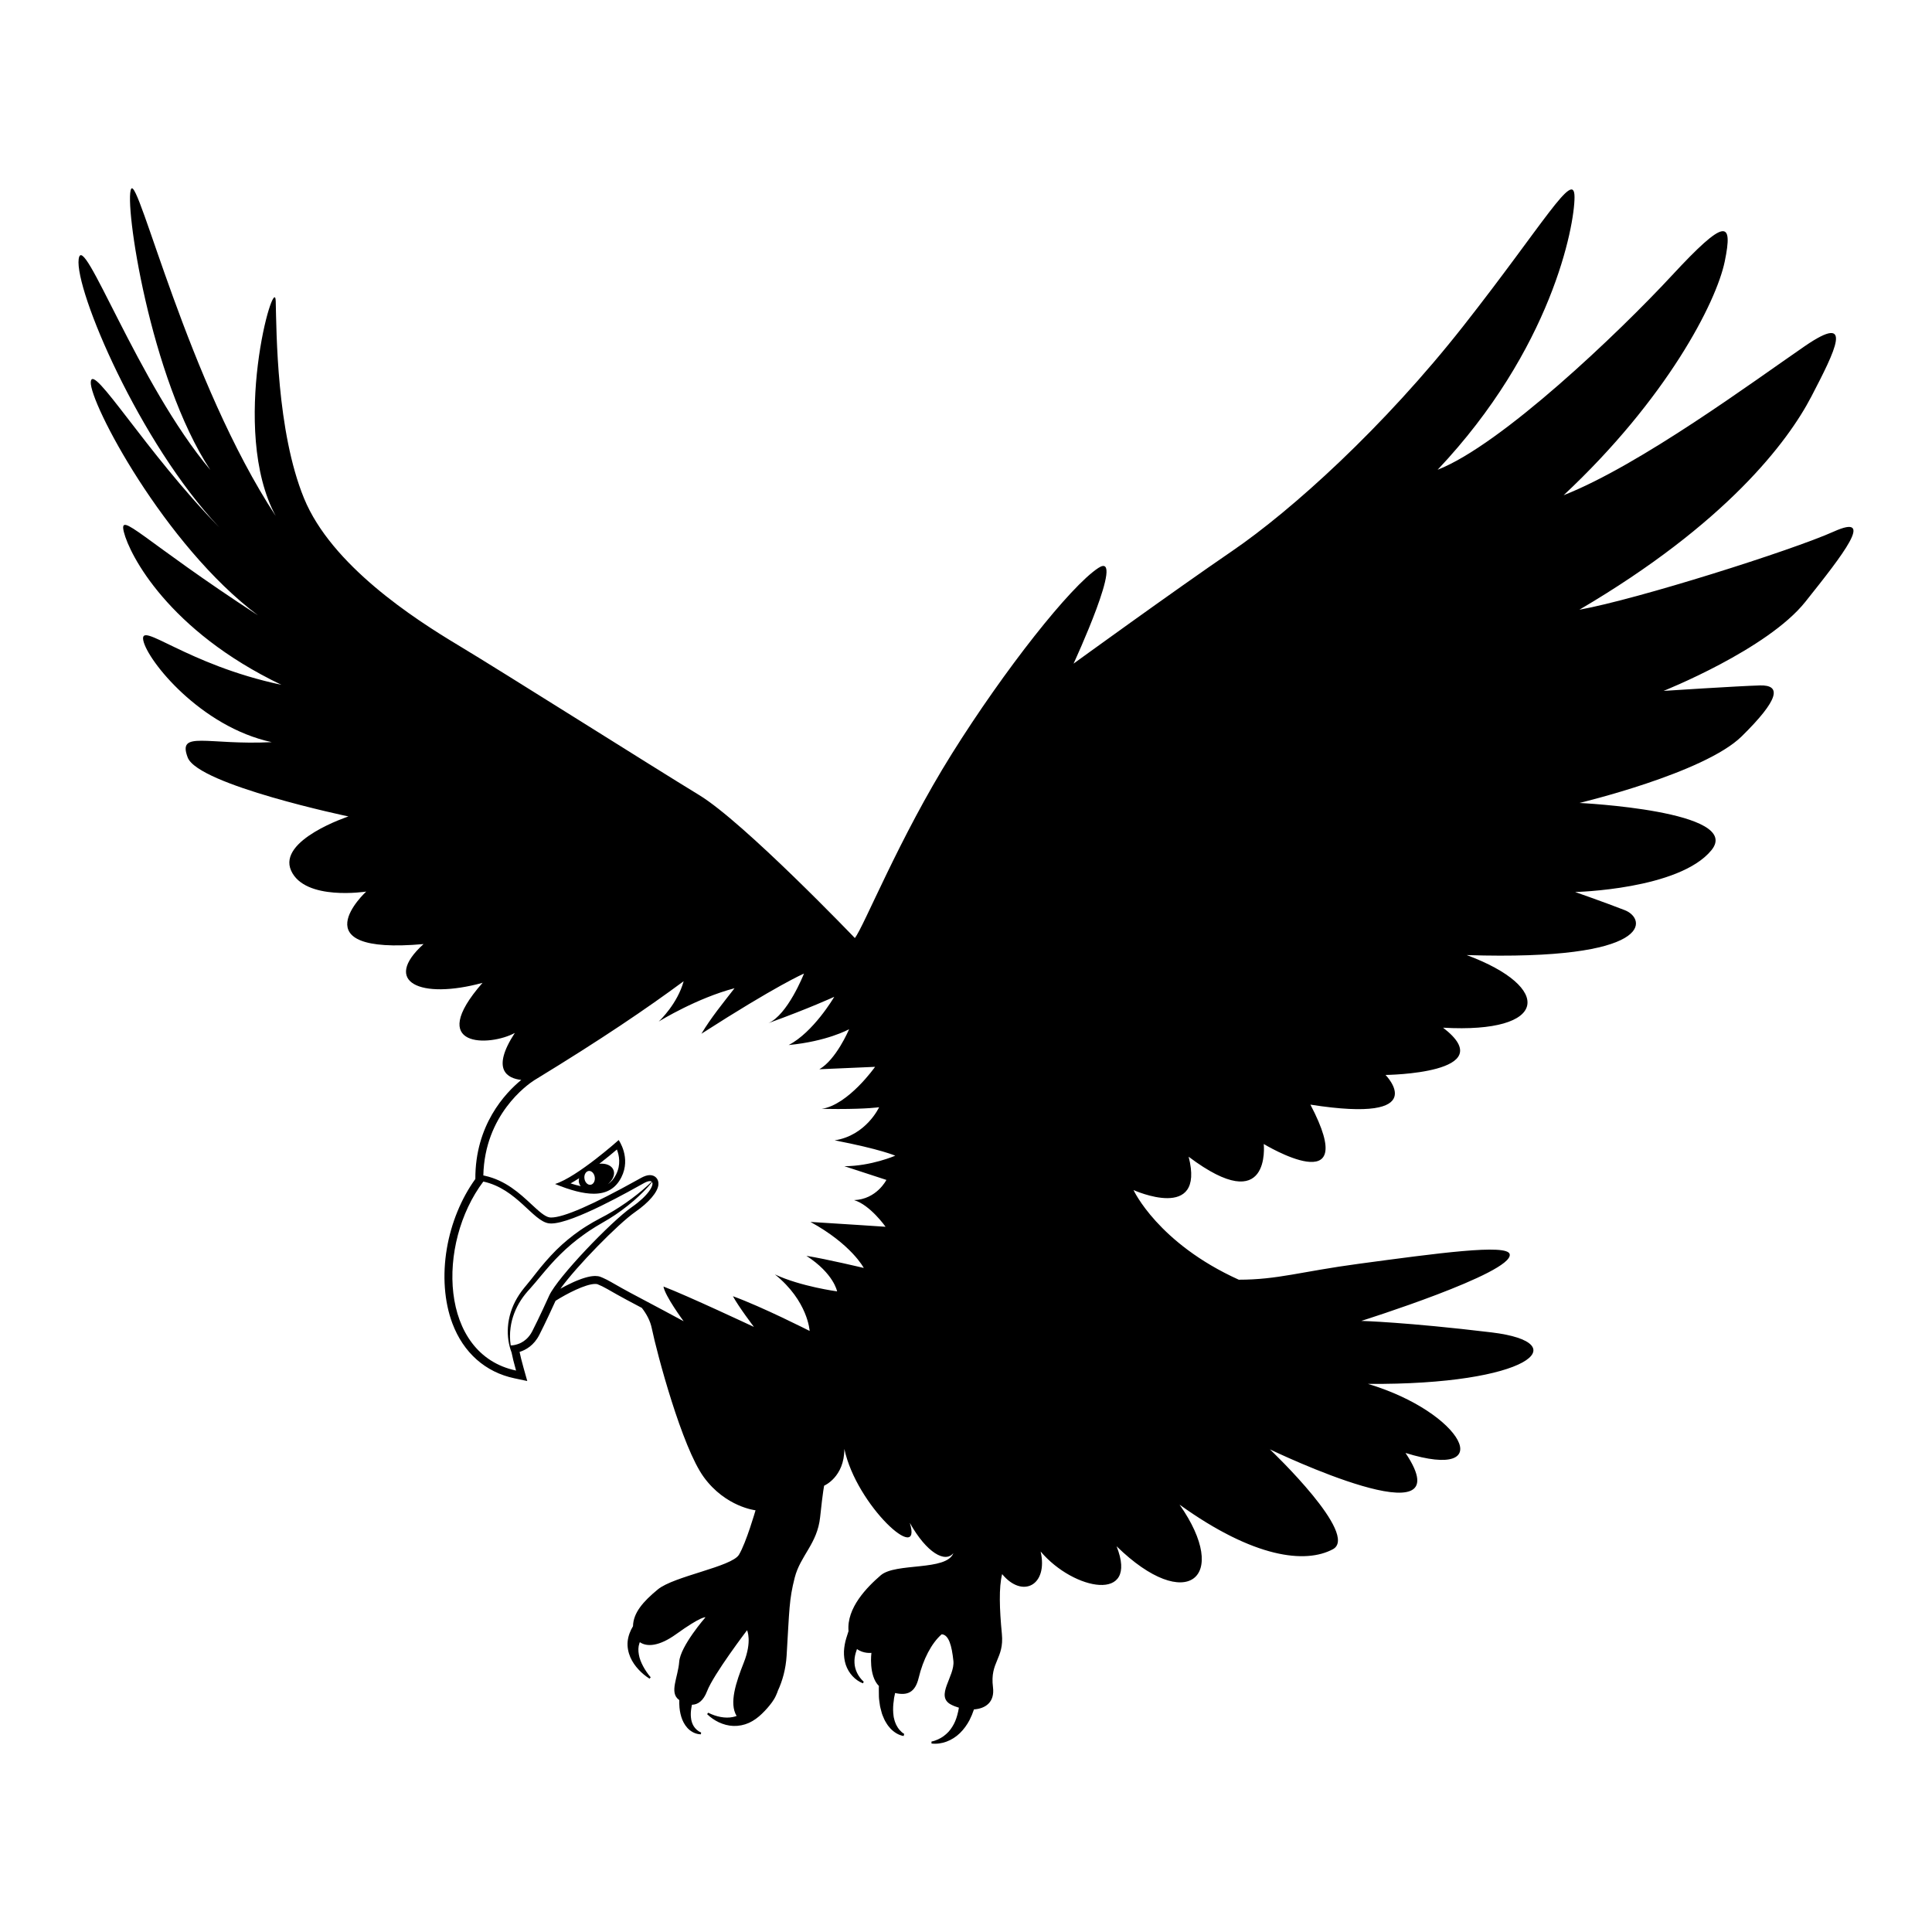 <?xml version="1.0" encoding="utf-8"?>
<!-- Generator: Adobe Illustrator 24.3.0, SVG Export Plug-In . SVG Version: 6.00 Build 0)  -->
<svg version="1.1" id="Layer_1" xmlns="http://www.w3.org/2000/svg" xmlns:xlink="http://www.w3.org/1999/xlink" x="0px" y="0px"
	 viewBox="0 0 500 500" style="enable-background:new 0 0 500 500;" xml:space="preserve">
<g>
	<path d="M66.764,159.247c-29.892-19.44-36.162-27.379-34.697-21.526c1.459,5.853,11.495,25.499,40.761,39.507
		c-24.666-5.226-36.789-16.727-35.745-11.501c1.043,5.226,14.841,22.369,33.238,26.341c-16.722,0.838-24.461-3.135-21.742,3.972
		c2.718,7.107,41.598,15.257,41.598,15.257s-18.392,6.064-14.841,14.008c3.556,7.939,19.44,5.432,19.44,5.432
		s-17.975,16.516,14.841,13.587c-10.868,9.825-0.832,14.425,15.262,10.036c-14.841,16.932,1.881,16.511,8.361,12.96
		c-6.202,9.512-1.953,11.752,1.66,12.169c-4.188,3.438-11.937,11.675-11.881,25.632c-3.654,5.057-6.264,11.429-7.379,18.032
		c-1.167,6.886-0.658,13.751,1.434,19.327c2.852,7.595,8.551,12.647,16.059,14.224l3.325,0.704l-0.925-3.273
		c-0.54-1.906-0.868-3.299-1.069-4.26c1.629-0.504,3.726-1.686,5.123-4.435c1.567-3.068,3.422-7.102,4.188-8.792
		c2.852-1.809,7.754-4.363,10.272-4.363c0.344,0,0.529,0.051,0.606,0.082c0.73,0.283,1.624,0.719,2.518,1.233l0.046,0.026
		c1.629,0.93,3.309,1.896,5.01,2.796c1.377,0.73,2.677,1.423,3.885,2.066c1.233,1.598,2.174,3.361,2.559,5.236
		c1.357,6.583,7.837,30.833,13.479,38.567c5.648,7.734,13.381,8.572,13.381,8.572s-2.405,8.361-4.286,11.495
		c-1.881,3.135-16.83,5.54-21.007,8.988c-3.839,3.165-6.351,6.064-6.418,9.517c-0.714,1.169-1.241,2.52-1.384,3.926
		c-0.144,1.455,0.171,2.882,0.694,4.107c0.54,1.231,1.293,2.283,2.143,3.196c0.852,0.916,1.794,1.696,2.834,2.35l0.29-0.36
		c-0.38-0.429-0.733-0.903-1.056-1.379c-0.331-0.472-0.628-0.963-0.894-1.461c-0.532-0.994-0.946-2.026-1.114-3.049
		c-0.187-1.014-0.166-2.003,0.133-2.873c0.034-0.112,0.081-0.219,0.122-0.328c1.826,1.287,5.018,1.072,9.353-2.041
		c6.691-4.81,7.631-4.394,7.631-4.394s-6.48,7.42-6.794,11.501c-0.313,4.075-2.616,7.939-0.108,9.825
		c0.041,0.031,0.087,0.062,0.128,0.092c-0.016,0.652-0.003,1.311,0.052,1.974c0.111,1.047,0.324,2.107,0.733,3.122
		c0.418,1.006,1.039,1.967,1.891,2.661c0.856,0.69,1.868,1.096,2.919,1.105l0.055-0.459c-0.807-0.328-1.486-0.951-1.912-1.632
		c-0.43-0.696-0.654-1.474-0.723-2.283c-0.088-0.803-0.03-1.639,0.111-2.472c0.038-0.268,0.096-0.536,0.149-0.804
		c1.521-0.021,2.955-0.993,3.913-3.504c1.675-4.389,10.35-15.781,10.35-15.781s1.357,2.821-0.838,8.361
		c-2.018,5.094-3.861,10.548-1.864,13.827c-0.314,0.112-0.635,0.21-0.971,0.275c-1.995,0.419-4.329-0.082-6.377-1.112l-0.287,0.363
		c0.879,0.868,1.897,1.562,3.037,2.113c1.143,0.528,2.418,0.898,3.771,0.944c1.348,0.044,2.752-0.23,4.025-0.796
		c1.267-0.581,2.379-1.419,3.342-2.351c0.972-0.934,1.852-1.928,2.626-2.988c0.369-0.535,0.731-1.087,0.986-1.669
		c0.137-0.289,0.263-0.584,0.381-0.881c0.048-0.131,0.09-0.264,0.131-0.397c0.001-0.003,0.003-0.006,0.005-0.009
		c1.197-2.564,2.061-5.642,2.271-9.091c0.73-12.02,0.627-14.425,2.091-20.175c1.459-5.745,5.853-8.777,6.583-15.678
		c0.73-6.896,1.043-8.15,1.043-8.15s5.226-2.194,5.226-9.512c3.14,14.738,20.386,30.206,16.932,19.127
		c4.394,7.837,9.198,10.452,11.29,7.837c-1.778,4.707-14.949,2.405-18.813,5.75c-3.551,3.068-8.854,8.422-8.33,14.445
		c-0.001,0,0.001,0.001,0,0.001c-0.202,0.591-0.387,1.191-0.57,1.79c-0.336,1.085-0.544,2.239-0.609,3.407
		c-0.039,1.172,0.1,2.368,0.464,3.489c0.756,2.252,2.427,4.028,4.441,4.822l0.219-0.407c-1.466-1.325-2.335-3.152-2.397-4.892
		c-0.051-0.874,0.071-1.743,0.319-2.584c0.091-0.334,0.202-0.665,0.325-0.993c1.69,1.252,3.733,0.99,3.733,0.99
		s-0.77,5.882,1.941,8.58c-0.027,0.289-0.028,0.588-0.022,0.889l0.01,0.965l0.013,0.959c-0.002,0.317,0.062,0.651,0.09,0.973
		l0.134,0.968c0.041,0.32,0.087,0.639,0.184,0.964l0.25,0.959c0.082,0.317,0.16,0.632,0.302,0.944
		c0.27,0.619,0.483,1.235,0.868,1.804c0.183,0.284,0.326,0.578,0.541,0.841c0.213,0.264,0.43,0.519,0.646,0.768
		c0.94,0.956,2.07,1.693,3.386,1.905l0.143-0.547c-0.457-0.247-0.883-0.659-1.227-1.059c-0.354-0.409-0.628-0.872-0.865-1.336
		c-0.098-0.25-0.195-0.494-0.296-0.729c-0.101-0.235-0.139-0.512-0.211-0.758c-0.161-0.486-0.172-1.039-0.237-1.549
		c-0.077-1.05-0.03-2.112,0.141-3.182c0.035-0.267,0.033-0.524,0.097-0.795l0.169-0.803l0.076-0.366
		c0.001,0,0.002,0.001,0.003,0.001c3.13,0.699,5.175-0.077,6.095-3.916c1.151-4.805,3.33-8.998,5.956-11.285
		c1.835,0.108,2.616,2.924,3.032,6.896s-4.81,9.091-0.627,11.29c0.62,0.328,1.317,0.599,2.049,0.81
		c-0.105,0.659-0.245,1.308-0.426,1.942c-0.282,1.058-0.696,2.072-1.279,2.987c-0.275,0.474-0.619,0.894-0.981,1.312
		c-0.379,0.397-0.791,0.775-1.247,1.109c-0.457,0.332-0.955,0.624-1.486,0.862c-0.524,0.243-1.103,0.444-1.666,0.545l-0.015,0.514
		c2.605,0.329,5.366-0.745,7.364-2.69c0.998-0.969,1.815-2.116,2.467-3.329c0.462-0.909,0.852-1.85,1.167-2.806
		c2.954-0.211,5.42-1.835,4.922-5.75c-0.838-6.583,2.929-7.318,2.302-13.798c-0.627-6.48-0.802-12.02,0.067-15.468
		c5.262,6.377,11.953,2.929,9.964-5.853c8.572,10.139,25.504,13.381,19.651-1.357c18.083,17.662,29.579,8.15,16.305-10.766
		c19.337,13.9,32.611,15.308,39.661,11.547c6.948-3.705-15.596-25.196-16.285-25.858c1.053,0.504,50.766,24.353,35.098,0.93
		c24.301,7.528,14.897-10.504-9.717-17.873c41.861,0.313,54.086-10.658,31.984-13.325c-22.107-2.662-33.711-2.975-33.711-2.975
		s39.353-12.39,38.412-17.246c-0.537-2.777-18.932-0.233-39.018,2.459c-15.074,2.02-20.954,4.124-31.102,4.124
		c-20.931-9.463-27.239-23.202-27.239-23.202s18.659,8.464,14.265-8.623c21.48,16.146,19.44-3.294,19.44-3.294
		s25.555,15.519,12.076-10.19c31.979,5.015,19.44-7.682,19.44-7.682s30.411-0.313,14.892-12.23
		c27.436,1.573,28.536-10.463,6.115-18.793c48.757,1.552,46.563-9.425,40.92-11.619c-5.648-2.194-12.857-4.702-12.857-4.702
		s26.963-0.627,35.273-10.822c8.309-10.19-34.178-12.225-34.178-12.225s32.297-7.682,42.02-17.246
		c9.717-9.563,10.344-13.325,4.702-13.171c-5.642,0.159-24.928,1.413-24.928,1.413s26.809-10.663,36.686-23.047
		c9.877-12.384,18.186-23.047,7.369-18.186c-10.817,4.861-50.951,17.559-65.848,20.226c37.94-22.266,53.932-43.428,60.047-55.185
		c6.115-11.763,11.29-21.953-1.721-13.017c-13.017,8.936-42.488,30.73-62.4,38.572c26.655-24.928,39.507-49.857,41.701-60.52
		c2.199-10.658,0.159-11.285-13.638,3.607c-13.798,14.892-44.209,43.896-60.674,50.324c29.476-31.198,35.432-63.022,35.432-70.55
		c0-7.523-7.996,6.901-28.69,33.238c-20.694,26.341-44.522,47.816-59.887,58.32c-15.365,10.504-41.074,29.163-41.074,29.163
		s13.638-29.476,6.429-24.769c-7.215,4.702-24.301,26.336-37.94,48.13c-13.644,21.788-22.734,44.682-25.088,47.657
		c0,0-28.69-29.944-40.288-36.999c-11.603-7.056-50.848-31.876-62.349-38.777c-11.495-6.896-32.816-20.694-39.923-38.042
		c-7.107-17.349-7.107-43.063-7.318-51.003c-0.211-7.945-12.122,33.233,0,55.602C48.578,98.835,35.829,45.536,33.948,48.876
		c-1.881,3.345,4.805,48.916,20.483,72.745c-18.813-22.364-33.027-62.498-34.07-54.559c-1.048,7.945,15.678,47.452,36.372,69.399
		c-19.024-19.44-32.821-42.852-33.238-37.626C23.079,104.061,42.519,141.061,66.764,159.247z M138.466,279.443
		c17.138-10.452,28.844-18.392,38.464-25.504c-1.603,5.802-6.074,10.072-6.454,10.437c0.576-0.355,9.902-6.059,19.62-8.623
		c-3.135,4.039-6.059,7.595-8.572,11.778c19.553-12.554,26.341-15.483,26.547-15.571c-0.113,0.298-4.224,10.653-9.193,12.816
		c10.468-3.782,16.819-6.706,17.03-6.804c-0.159,0.277-5.427,9.188-11.804,12.482c9.882-0.946,15.422-3.977,15.642-4.096
		c-0.098,0.242-3.376,7.898-7.703,10.365l14.425-0.627c0,0-6.896,9.825-13.798,10.874c1.531,0.031,2.924,0.041,4.193,0.041
		c7.718,0,10.653-0.462,10.653-0.462s-3.345,7.318-11.501,8.572c11.917,2.297,15.678,3.972,15.678,3.972s-6.269,2.718-13.171,2.718
		l10.874,3.551c0,0-2.508,5.021-8.361,5.226c4.178,1.254,8.15,6.901,8.15,6.901s-12.544-0.838-19.44-1.254
		c10.663,5.848,13.798,11.912,13.798,11.912s-9.615-2.297-14.841-3.135c7.107,4.599,7.939,9.198,7.939,9.198
		s-9.404-1.254-16.095-4.389c8.572,6.896,8.988,14.63,8.988,14.63s-12.333-6.269-19.856-8.988c1.465,2.718,5.437,7.945,5.437,7.945
		s-17.354-8.155-23.412-10.452c0.411,2.467,5.067,8.772,5.221,8.983c-0.211-0.154-8.813-4.723-13.736-7.333
		c-1.552-0.822-3.068-1.691-4.594-2.559c-0.134-0.077-0.267-0.154-0.401-0.231c-0.791-0.457-1.531-0.827-2.179-1.11
		c-0.108-0.046-0.216-0.092-0.319-0.134c-0.103-0.046-0.2-0.087-0.298-0.123c-0.396-0.154-0.848-0.221-1.352-0.221
		c-0.134,0-0.267,0.005-0.406,0.015c-0.139,0.01-0.277,0.021-0.421,0.041c-0.144,0.015-0.288,0.036-0.437,0.062
		c-0.447,0.082-0.91,0.195-1.382,0.334c-0.159,0.046-0.319,0.092-0.478,0.149c-0.159,0.051-0.324,0.103-0.483,0.164
		c-0.324,0.113-0.653,0.236-0.976,0.37c-0.164,0.067-0.329,0.134-0.488,0.2c-0.082,0.036-0.164,0.072-0.247,0.108
		c-0.164,0.072-0.324,0.144-0.483,0.216c-0.56,0.257-1.115,0.524-1.644,0.797c-0.149,0.077-0.298,0.154-0.447,0.231
		c-0.396,0.206-0.771,0.411-1.125,0.612c4.204-5.827,14.892-16.758,19.399-19.897c3.53-2.456,5.761-5.082,5.966-7.014
		c0.072-0.709-0.123-1.357-0.57-1.829c-0.406-0.427-0.987-0.663-1.634-0.663c-0.653,0-1.387,0.231-2.246,0.699
		c-0.242,0.134-0.555,0.308-0.935,0.519c-11.624,6.47-19.147,9.753-22.364,9.753c-0.139,0-0.262-0.01-0.375-0.021
		c-1.264-0.17-2.883-1.675-4.753-3.412c-2.975-2.77-6.68-6.208-12.102-7.384l-0.329-0.072c0.349-15.684,11.341-23.448,13.135-24.61
		C138.301,279.546,138.383,279.495,138.466,279.443z M133.553,354.696c-19.861-4.178-20.591-32.816-8.469-48.911
		c8.679,1.881,12.832,10.267,16.984,10.817c0.18,0.026,0.37,0.036,0.575,0.036c5.689,0,21.013-8.803,24.039-10.463
		c0.637-0.349,1.146-0.509,1.506-0.509c0.2,0,0.36,0.051,0.473,0.149c-1.609,1.567-3.33,3.006-5.118,4.337
		c-2.097,1.567-4.286,2.991-6.557,4.255l-1.727,0.92l-1.757,0.961c-0.576,0.334-1.141,0.683-1.711,1.028
		c-0.576,0.344-1.12,0.735-1.68,1.1c-2.189,1.526-4.265,3.227-6.167,5.108c-1.881,1.896-3.633,3.916-5.252,6.002
		c-0.817,1.038-1.614,2.081-2.451,3.068c-0.406,0.493-0.863,1.033-1.254,1.572c-0.406,0.545-0.776,1.115-1.125,1.696
		c-1.393,2.323-2.241,4.979-2.42,7.662c-0.149,2.23,0.175,4.476,0.961,6.531c0,0.005,0,0.01,0,0.01
		C132.607,351.099,132.957,352.604,133.553,354.696z M163.548,312.368c-5.468,3.808-19.224,18.196-21.393,22.883l-0.005,0.005
		c-0.021,0.046-0.041,0.092-0.062,0.139c-0.391,0.863-2.554,5.632-4.332,9.111c-0.452,0.889-0.997,1.562-1.567,2.076
		c-0.211,0.19-0.426,0.36-0.647,0.509c-0.216,0.149-0.432,0.277-0.647,0.391c-0.144,0.072-0.283,0.139-0.421,0.2
		c-0.416,0.175-0.807,0.293-1.151,0.37c-0.113,0.026-0.221,0.046-0.319,0.062c-0.103,0.015-0.2,0.031-0.283,0.041
		c-0.046,0.005-0.087,0.01-0.128,0.015c-0.077,0.005-0.149,0.01-0.206,0.015c-0.092,0.005-0.164,0.005-0.211,0.005
		c-0.005,0-0.005,0-0.01,0c-0.231-1.531-0.242-3.083-0.031-4.599c0.339-2.559,1.305-4.99,2.693-7.133
		c0.699-1.079,1.495-2.045,2.395-3.011c0.894-0.997,1.732-2.02,2.574-3.027c1.686-2.009,3.366-3.993,5.226-5.802
		c1.845-1.819,3.823-3.5,5.935-5c0.534-0.37,1.048-0.766,1.598-1.115c0.545-0.349,1.084-0.709,1.639-1.048l3.397-2.004
		c2.271-1.387,4.414-2.981,6.429-4.707c1.696-1.495,3.325-3.073,4.738-4.82C169.298,306.746,167.757,309.433,163.548,312.368z"/>
	<path d="M160.799,304.695c2.585-5.082-0.689-9.651-0.689-9.651s-10.689,9.563-16.46,11.372c4.049,1.665,7.348,2.518,10,2.518
		C157.032,308.935,159.35,307.547,160.799,304.695z M152.844,306.617c-0.735,0.103-1.449-0.612-1.588-1.593
		c-0.057-0.396-0.01-0.781,0.108-1.1c0.185-0.473,0.534-0.812,0.971-0.879c0.092-0.01,0.18-0.015,0.272,0c0,0,0,0,0.005,0
		c0.632,0.082,1.192,0.735,1.31,1.598C154.067,305.625,153.584,306.514,152.844,306.617z M149.874,304.921
		c-0.134,0.519-0.118,1.028,0.077,1.495c0.087,0.206,0.2,0.396,0.349,0.565c-0.822-0.18-1.696-0.416-2.631-0.719
		C148.389,305.857,149.129,305.41,149.874,304.921z M159.422,303.996c-0.56,1.105-1.254,1.922-2.117,2.472
		c1.31-1.089,1.937-2.528,1.449-3.7c-0.488-1.172-1.948-1.752-3.643-1.593c1.835-1.413,3.443-2.754,4.538-3.69
		C160.239,298.991,160.737,301.417,159.422,303.996z"/>
</g>
</svg>
